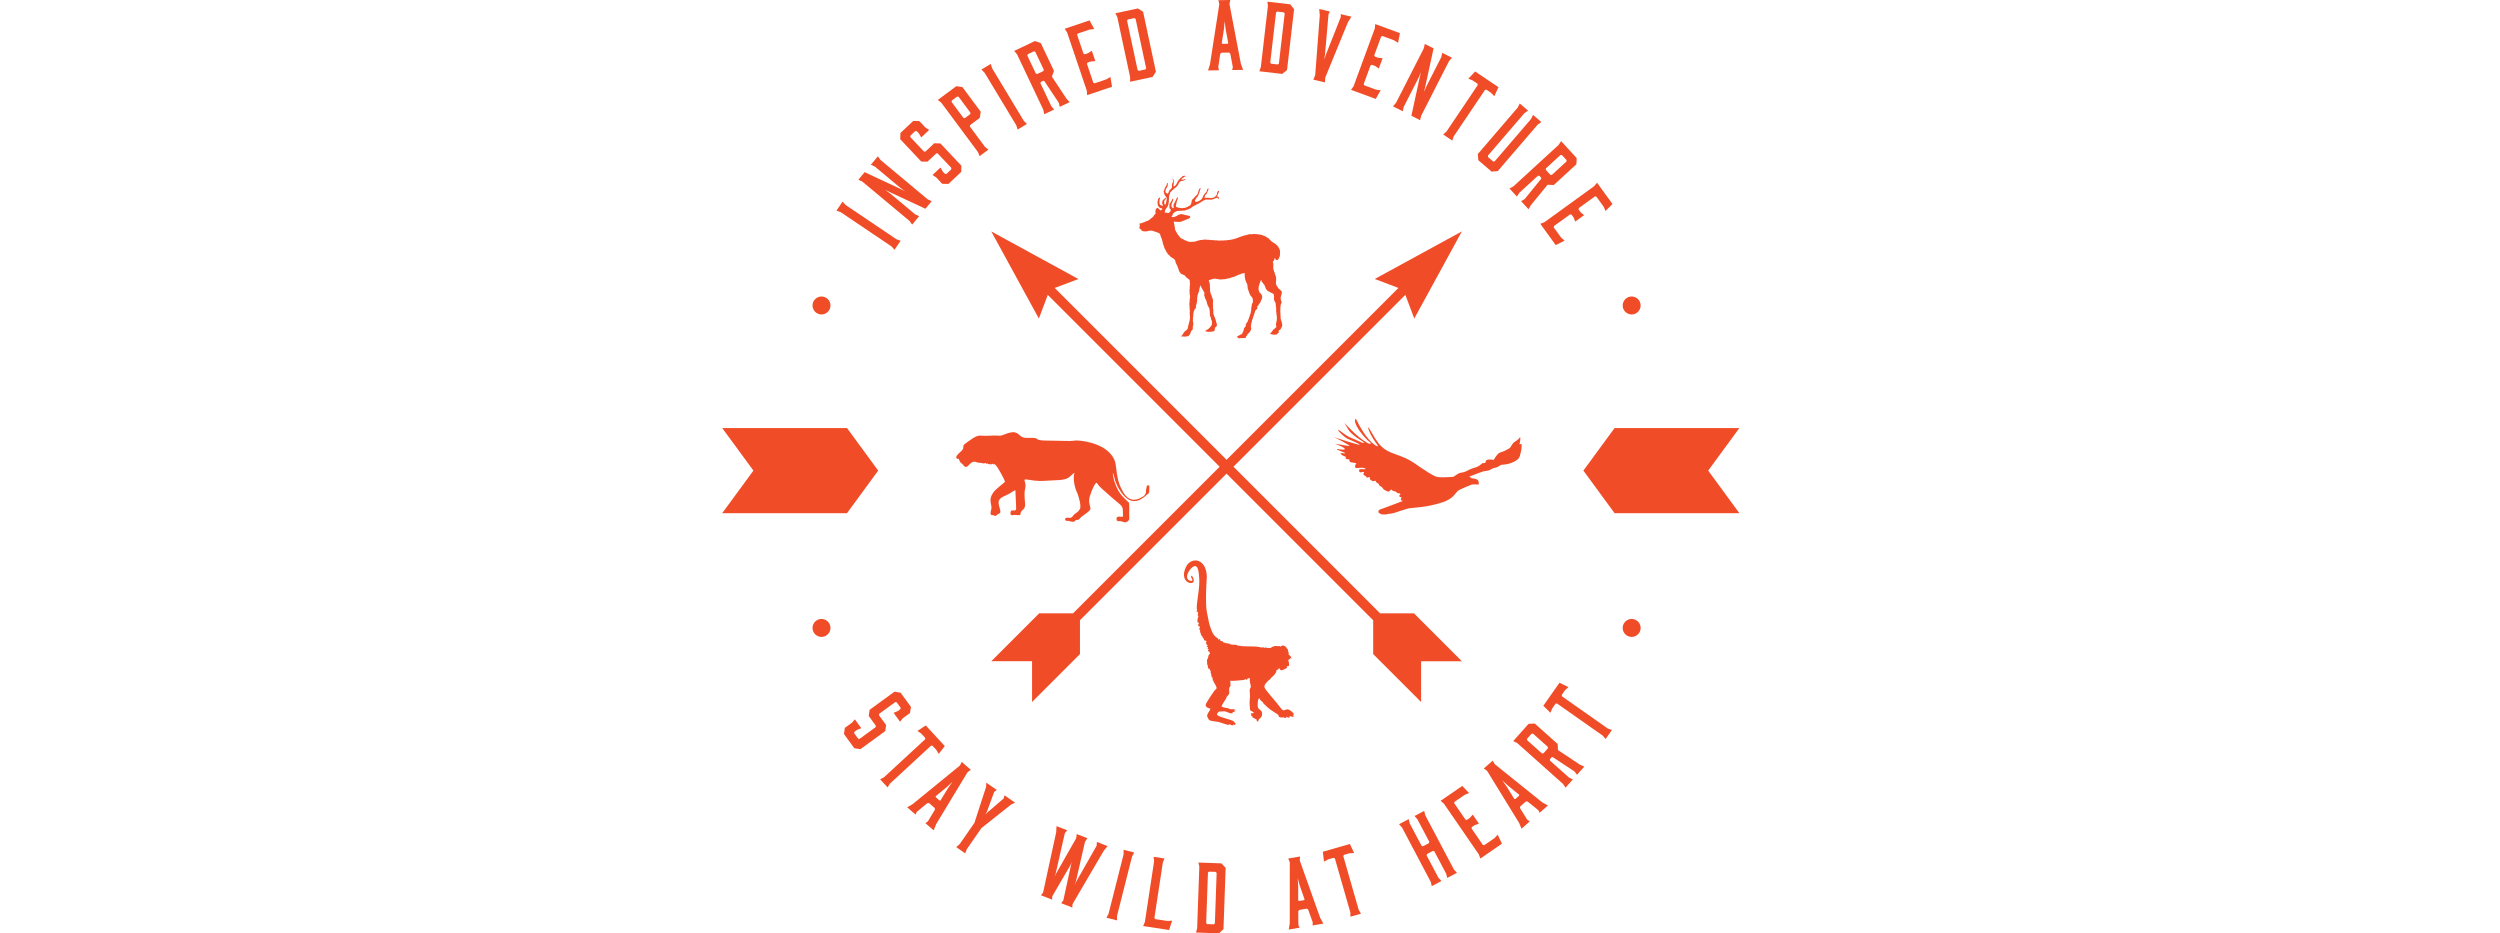 <?xml version="1.0" encoding="UTF-8"?>
<svg id="Layer_1" data-name="Layer 1" xmlns="http://www.w3.org/2000/svg" version="1.1" viewBox="0 0 150 56">
  <defs>
    <style>
      .cls-1 {
        fill: #f04c28;
        stroke-width: 0px;
      }
    </style>
  </defs>
  <g>
    <path class="cls-1" d="M53.789,14.357l.249.087-.367.544-.174-.198-3.055-2.06-.254-.091.367-.544.179.202,3.055,2.06Z"/>
    <path class="cls-1" d="M54.91,12.86l.239.112-.421.504-.153-.215-2.83-2.362-.244-.116.378-.453,2.074.971.343.168-.3-.219-1.499-1.251-.244-.116.421-.504.158.219,2.83,2.363.239.112-.378.453-2.074-.971-.344-.168.301.219,1.504,1.255Z"/>
    <path class="cls-1" d="M55.528,7.656l.224.14-.478.45-.131-.228-.142-.151-.086-.003-.292.275-.002.086.817.868.086.003.531-.5.37.011,1.259,1.337-.011.37-.766.721-.374-.007-.363-.385-.219-.144.478-.45.127.232.142.151.086.003.292-.275.003-.086-.817-.868-.086-.002-.526.496-.374-.007-1.264-1.342.016-.374.766-.721.37.011.367.39Z"/>
    <path class="cls-1" d="M59.098,8.813l.206.165-.527.392-.099-.245-2.198-2.96-.21-.17,1.109-.824.366.054,1.099,1.48-.054.366-.586.435-.012.085.907,1.221ZM57.806,7.075l.085.013.323-.24.012-.085-.711-.957-.085-.013-.322.239-.013.085.711.957Z"/>
    <path class="cls-1" d="M61.428,7.253l.189.184-.563.339-.074-.253-1.904-3.159-.192-.19.563-.339.078.259,1.904,3.159Z"/>
    <path class="cls-1" d="M63.246,6.572l-.594.282-.049-.26-1.579-3.332-.173-.208,1.248-.592.349.124.79,1.666-.124.348.876,1.322.192.205-.594.282-.063-.246-.863-1.295-.059-.026-.148.07-.029.081.651,1.375.17.202ZM62.23,4.441l.369-.175.029-.081-.511-1.078-.081-.029-.368.175-.029.081.511,1.078.081.029Z"/>
    <path class="cls-1" d="M66.721,5.204l-1.493.505-.02-.269-1.181-3.492-.145-.221,1.493-.505.279.522-.279.03-.709.24-.038.077.382,1.129.077.038.196-.066.226-.147.211.622-.269.021-.196.066-.038.077.382,1.129.077.038.709-.24.24-.145.097.59Z"/>
    <path class="cls-1" d="M67.039,1.032l-.113-.237,1.35-.289.31.201.769,3.599-.201.31-1.35.289.005-.269-.77-3.605ZM67.624,1.242l.633,2.962.072.047.393-.084.047-.072-.633-2.962-.072-.047-.393.084-.047.072Z"/>
    <path class="cls-1" d="M74.453,3.829l.134.363-.657.011.04-.177-.153-.801-.074-.072-.456.008-.072.068-.121.811.045.176-.657.011.116-.361.561-3.618-.059-.236.718-.012-.051.238.686,3.591ZM73.307,2.589l.055.042.28-.005.054-.031-.16-.861-.057-.468-.041.469-.132.854Z"/>
    <path class="cls-1" d="M76.075.362l-.031-.261,1.371.159.23.29-.424,3.655-.29.23-1.371-.159.09-.253.424-3.661ZM76.563.749l-.349,3.008.053.067.399.046.067-.054.349-3.008-.053-.067-.399-.046-.067.053Z"/>
    <path class="cls-1" d="M80.881,1.321l-1.366,3.334-.019.29-.698-.167.114-.267.275-3.589-.033-.383.639.153-.082.162-.207,2.385-.048.333.107-.319.882-2.224-0-.181.639.153-.201.321Z"/>
    <path class="cls-1" d="M82.544,5.936l-1.48-.544.153-.223,1.272-3.462.025-.263,1.48.544-.11.582-.236-.151-.702-.258-.078.036-.412,1.12.036.078.194.071.269.027-.227.617-.223-.153-.194-.071-.078.036-.411,1.12.036.078.703.258.278.037-.295.52Z"/>
    <path class="cls-1" d="M84.22,6.42l-.056.258-.585-.298.175-.197,1.675-3.284.059-.263.526.268-.486,2.238-.087.372.147-.342.887-1.74.059-.263.585.298-.179.203-1.674,3.284-.057.258-.526-.268.486-2.238.087-.372-.147.342-.89,1.745Z"/>
    <path class="cls-1" d="M89.907,5.23l-.249.544-.193-.204-.283-.19-.084.017-1.876,2.787-.087.25-.545-.367.198-.175,1.876-2.787-.016-.084-.288-.194-.261-.103.41-.435,1.398.942Z"/>
    <path class="cls-1" d="M92.483,7.322l-.221.155-2.398,2.791-.369.028-.798-.685-.028-.369,2.397-2.791.12-.242.498.428-.221.155-2.188,2.546.007.086.309.266.086-.006,2.187-2.546.12-.242.498.428Z"/>
    <path class="cls-1" d="M91.011,11.792l-.444-.484.234-.123,2.718-2.492.147-.226.934,1.018-.016.37-1.359,1.246-.37-.016-1.004,1.227-.14.244-.444-.484.217-.133.983-1.206.007-.064-.111-.121-.086-.004-1.121,1.028-.143.222ZM92.747,10.192l.276.3.086.004.879-.806.004-.086-.276-.3-.086-.004-.879.806-.004.086Z"/>
    <path class="cls-1" d="M93.343,14.705l-.925-1.276.251-.099,2.986-2.164.168-.204.925,1.276-.416.422-.112-.258-.439-.606-.085-.013-.966.7-.014.085.122.168.207.173-.532.386-.099-.251-.122-.168-.085-.014-.966.7-.014.085.439.606.21.186-.535.268Z"/>
  </g>
  <g>
    <path class="cls-1" d="M54.169,43.097l-.167.205-.387-.531.242-.101.167-.122.014-.085-.237-.325-.085-.013-.964.703-.014.085.43.59-.058.366-1.486,1.082-.366-.057-.62-.851.053-.371.428-.312.171-.2.387.531-.246.096-.167.122-.013.085.237.325.085.013.964-.703.013-.085-.426-.586.054-.371,1.491-1.086.369.062.62.851-.058.366-.433.316Z"/>
    <path class="cls-1" d="M56.688,44.764l-.367.472-.141-.242-.231-.25-.086-.003-2.467,2.278-.142.223-.446-.483.234-.124,2.467-2.278.003-.086-.235-.255-.231-.16.5-.329,1.143,1.238Z"/>
    <path class="cls-1" d="M56.163,49.461l-.143.359-.496-.431.148-.105.421-.698-.007-.103-.344-.3-.099.003-.632.523-.084.161-.496-.431.327-.191,2.836-2.316.114-.215.542.471-.197.143-1.89,3.129ZM56.14,47.772l.013.068.211.183.061.013.457-.748.271-.385-.344.321-.669.547Z"/>
    <path class="cls-1" d="M58.883,49.689l-.874,1.26-.095.253-.54-.375.204-.177.888-1.28.702-2.164.008-.246.63.437-.154.115-.44,1.199-.088.169.128-.141.969-.831.049-.188.635.441-.242.114-1.782,1.415Z"/>
    <path class="cls-1" d="M66.233,51.034l-1.879,3.209-.017.209-.668-.262.13-.165.463-2.131.066-.202-.089.194-1.098,1.882-.017.209-.668-.262.13-.165.787-3.624.017-.359.64.251-.142.179-.547,2.412-.066.203.089-.194,1.202-2.116.043-.258.634.249-.144.218-.545,2.373-.067.203.089-.194,1.221-2.148.018-.228.64.251-.222.266Z"/>
    <path class="cls-1" d="M67.02,54.96l.002.264-.637-.161.127-.231.904-3.574-0-.27.637.161-.129.237-.904,3.574Z"/>
    <path class="cls-1" d="M70.329,55.237l-.184.563-1.557-.237.104-.242.554-3.643-.026-.269.649.099-.1.25-.505,3.319.051.069.733.112.28-.019Z"/>
    <path class="cls-1" d="M71.96,52.01l-.052-.257,1.379.049.252.27-.13,3.677-.271.252-1.379-.049.07-.259.13-3.682ZM72.477,52.357l-.107,3.026.059.063.401.014.063-.059.106-3.026-.059-.063-.401-.014-.063.059Z"/>
    <path class="cls-1" d="M79.214,55.078l.188.338-.648.111.012-.181-.274-.768-.084-.06-.45.077-.061.078.005.821.072.167-.648.111.059-.374.002-3.662-.094-.225.708-.121-.014.243,1.227,3.445ZM77.892,54.026l.061.033.276-.047.049-.039-.29-.827-.127-.454.031.47v.864Z"/>
    <path class="cls-1" d="M80.991,50.64l.256.54-.28.017-.328.094-.042.075.926,3.228.135.227-.632.181-.006-.264-.926-3.228-.075-.042-.334.096-.246.134-.069-.594,1.62-.465Z"/>
    <path class="cls-1" d="M84.123,49.653l-.181-.2.58-.307.063.262.711,1.344.082.025.355-.188.025-.082-.711-1.344-.176-.203.581-.307.063.263,1.722,3.258.179.195-.581.307-.065-.254-.711-1.344-.082-.025-.355.188-.026.082.711,1.344.179.195-.581.307-.06-.257-1.722-3.258Z"/>
    <path class="cls-1" d="M90.118,50.62l-1.298.893-.093-.253-2.09-3.038-.2-.173,1.298-.893.411.426-.26.105-.616.424-.016.085.676.983.085.016.17-.117.178-.203.372.541-.254.093-.17.117-.016.085.676.983.085.016.616-.424.191-.205.255.542Z"/>
    <path class="cls-1" d="M92.536,48.141l.337.19-.494.434-.085-.161-.636-.511-.103-.007-.343.302-.011.099.434.696.149.104-.494.434-.146-.35-1.918-3.12-.198-.142.539-.474.116.214,2.851,2.291ZM90.859,47.939l.069-.004.21-.185.021-.059-.68-.552-.346-.32.273.384.453.736Z"/>
    <path class="cls-1" d="M94.37,46.769l-.437.491-.146-.22-2.752-2.454-.24-.124.919-1.031.369-.021,1.376,1.227.021.369,1.321.876.257.115-.437.49-.154-.202-1.299-.856-.064-.001-.109.123.005.086,1.136,1.012.235.12ZM92.604,45.202l.271-.304-.005-.086-.89-.794-.086.005-.271.304.005.086.89.794.086-.005Z"/>
    <path class="cls-1" d="M93.567,40.966l.539.26-.207.189-.196.279.015.085,2.748,1.932.247.092-.377.538-.171-.202-2.747-1.931-.085.015-.199.284-.108.259-.427-.419.969-1.379Z"/>
  </g>
  <g>
    <path class="cls-1" d="M49.29,18.868c-.298,0-.539-.242-.539-.539s.242-.539.539-.539c.297,0,.539.242.539.539s-.242.539-.539.539Z"/>
    <path class="cls-1" d="M97.9,18.868c-.297,0-.539-.242-.539-.539s.242-.539.539-.539c.297,0,.539.242.539.539s-.242.539-.539.539Z"/>
    <path class="cls-1" d="M49.29,38.215c-.298,0-.539-.242-.539-.539s.242-.539.539-.539c.297,0,.539.242.539.539s-.242.539-.539.539Z"/>
    <path class="cls-1" d="M97.9,38.215c-.297,0-.539-.242-.539-.539s.242-.539.539-.539c.297,0,.539.242.539.539s-.242.539-.539.539Z"/>
  </g>
  <g>
    <path class="cls-1" d="M43.333,25.682l1.872,2.554-1.872,2.554h7.487l1.872-2.554-1.872-2.554h-7.487Z"/>
    <path class="cls-1" d="M104.363,25.682h-7.488l-1.872,2.554,1.872,2.554h7.488l-1.872-2.554,1.872-2.554Z"/>
  </g>
  <g>
    <path class="cls-1" d="M62.352,36.799l-2.874,2.874h2.446v2.446l2.874-2.874v-2.031l19.523-19.523.536,1.421,2.855-5.227-5.227,2.855,1.421.536-19.523,19.523-2.031 0ZM84.207,17.391l.002.005-.004-.002-.002-.004.005.002Z"/>
    <path class="cls-1" d="M82.391,39.246l2.874,2.874v-2.446h2.446l-2.874-2.874-2.031-0-19.523-19.523,1.421-.536-5.227-2.855,2.855,5.227.536-1.421,19.523,19.523v2.031ZM62.983,17.391l.005-.002-.002.004-.004.002.002-.005Z"/>
  </g>
  <path class="cls-1" d="M68.381,13.596c.005-.006.011-.029.007-.059-.002-.02-.009-.042-.01-.062-.002-.028-.004-.056.005-.065.012-.012.035-.01.054-.011.022-.001.042-.003.052-.008.01-.006.034-.011.058-.02.021-.007.04-.022.055-.028.009-.003.033.001.058-.01.016-.007.032-.02.051-.028.018-.007.033-.022.051-.03.019-.007.042-.004.058-.01.022-.008.041-.014.055-.017.017-.004.029-.024.047-.038.015-.012.039-.015.054-.029.015-.014.029-.029.043-.042.017-.015.031-.028.046-.036.016-.008.031-.024.048-.035.017-.011.03-.027.044-.038.02-.016.038-.028.042-.039.003-.008.013-.026.028-.046.01-.013.018-.03.03-.045.012-.014.024-.028.035-.041.016-.017.031-.032.039-.038.017-.012.014-.016.006-.031-.006-.012-.006-.028-.008-.045-.002-.011-.008-.032-.005-.057.002-.018.002-.038.006-.058.004-.019.015-.038.02-.055.007-.023.016-.041.024-.052.009-.013.022-.025.036-.034.015-.01.029-.013.045-.013.015 0.0.032 0.0.044.017.014.018.02.036.029.048.017.021.033.026.046.029.012.003.034.036.048.066.01-.008.021-.017.031-.024.036-.023.044-.015.065-.036.021-.021.015-.061.012-.065-.003-.004-.029-.017-.069-.017-.023,0-.038-.002-.056-.017-.013-.011-.029-.022-.049-.038-.015-.012-.023-.03-.034-.045-.011-.015-.024-.029-.032-.046-.008-.016-.019-.032-.025-.051-.005-.015,0-.035-.003-.054-.002-.017-.003-.034-.004-.052-0-.017-.008-.035-.007-.053.001-.018.001-.036.003-.053.002-.021.014-.038.018-.054.005-.019.002-.04.009-.057.007-.018.015-.034.021-.052.007-.021.022-.03.031-.038.012-.011.022-.023.041-.028.032-.007.034.006.03.024-.003.012-0.0.026-.008.054-.004.014-.015.029-.021.051-.005.021-.004.041-.006.062-.002.019-.003.039-.003.062 0.0.019 0.0.039.002.062.002.019.008.039.011.062.003.024.014.038.027.053.015.015.03.025.051.032.021.007.042.009.061.01.036.002.047.032.062.004.015-.028-.008-.027-.021-.06-.008-.019-.019-.039-.027-.058-.007-.017-.008-.033-.007-.049.001-.017.009-.032.013-.048.004-.016.004-.034.006-.051.002-.018.011-.032.022-.047.01-.013.024-.024.039-.036.013-.011.023-.028.038-.039.021-.015.034-.032.049-.045.021-.018.04-.033.056-.039.028-.009.027.012.024.031-.003.019-.009.026-.035.047-.01.008-.016.026-.027.043-.009.014-.021.026-.029.043-.007.016-.022.029-.027.046-.007.025.003.05.002.072-0.0.026.003.05.005.07.005.037.009.055.048.062.031.006.017-.01.043-.055.007-.011-.001-.036.005-.059.005-.017.022-.032.026-.052.004-.018 0-.038.004-.057.003-.019.002-.039.005-.056.003-.021.019-.039.021-.054.002-.017-.01-.035-.014-.052-.004-.017-.005-.036-.013-.051-.008-.016-.027-.026-.036-.039-.013-.017-.018-.037-.028-.045-.012-.01-.024-.022-.034-.043-.007-.014-.014-.031-.021-.051-.005-.016-.01-.034-.015-.053-.005-.016-.01-.034-.015-.053-.008-.028-.019-.049-.02-.066-.001-.029.019-.044.027-.063.008-.017.016-.037.023-.065.005-.018.006-.042.017-.064.009-.019.024-.037.035-.056.012-.02.017-.043.028-.06.016-.024.03-.043.037-.054.011-.018.018-.034.023-.054.005-.019.011-.037.009-.058-.003-.042.009-.041.038-.037.018.003.017.03.013.063-.002.02.003.044.001.068-.002.025-.005.041-.008.056-.004.015-.023.024-.035.046-.007.013-.005.035-.017.055-.014.024-.031.039-.04.055-.013.023-.016.043-.023.064-.006.018-.008.038-.013.066-.004.022-.014.042-.009.06.006.021.023.036.034.05.016.02.035.032.046.037.025.012.074.023.078.012.003-.007.017-.03.032-.064.009-.019.015-.043.027-.067.01-.021.016-.039.025-.052.011-.016.021-.032.035-.047.011-.012.031-.018.048-.033.013-.013.018-.031.029-.043.013-.014.024-.026.031-.039.012-.019.02-.032.019-.044-.002-.026-.015-.04-.014-.081.001-.021.003-.036.006-.053.003-.016.002-.032.007-.054.005-.025.017-.037.026-.056.007-.014.015-.032.025-.057.01-.026.011-.047.011-.064-0-.02-.01-.038-.014-.063-.007-.046-.037-.047-.027-.062.01-.015.045.016.053.038.004.01.021.024.028.047.005.015-.001.035.001.054.001.017.003.033-.001.052-.004.019-.002.038-.003.054-.002.019.003.037.002.053-.001.018-.005.035-.009.053-.012.049-.031.051-.006.079.017.019.036.022.054.014.011-.005.026-.022.046-.043.012-.013.029-.024.047-.039.014-.012.015-.034.025-.049.009-.014.019-.028.027-.046.007-.015.016-.03.025-.047.007-.015.014-.031.024-.048.013-.023.027-.036.034-.049.012-.022.011-.037.024-.054.009-.011.027-.018.046-.038.015-.016.021-.04.035-.053.016-.015.034-.025.05-.039.015-.013.031-.027.047-.041.015-.013.027-.03.043-.046.018-.018.044-.017.061-.023.022-.009.04-.021.06-.02.022.001.043.017.063.017.055.001.056.011.025.01-.018-.001-.036.006-.054.018-.012.008-.025.022-.042.037-.014.012-.031.023-.049.034-.017.01-.035.019-.052.029-.018.011-.031.027-.045.039-.04.036-.026.054-.02.056.003.001.025-.001.056-.003.018-.001.039.001.058-.003.022-.004.045-.004.057-.012.039-.027.06-.03.074-.022.009.006-.003.025-.034.048-.015.012-.036.021-.059.032-.024.011-.042.025-.063.029-.022.003-.045-.004-.069.001-.019.004-.042.008-.066.02-.019.009-.036.022-.05.036-.014.014-.027.03-.039.048-.011.016-.019.035-.029.054-.01.017-.013.039-.023.057-.009.018-.027.031-.038.049-.01.016-.013.037-.025.052-.012.015-.032.022-.046.036-.013.013-.028.026-.042.038-.014.013-.025.03-.04.042-.015.012-.036.016-.051.028-.015.012-.025.031-.039.043-.017.014-.037.026-.052.04-.017.015-.032.031-.047.046-.017.016-.033.031-.046.046-.017.018-.037.031-.048.046-.01.013-.015.033-.023.052-.007.016-.004.037-.01.056-.005.018-.02.033-.025.051-.005.019-.01.037-.014.054-.004.013-.005.034-.007.058-.001.017-.005.037-.006.058-.001.018.002.038.001.058-.001.019-.004.038-.005.058-.001.019-.003.038-.004.058-.001.019.005.039.004.058-.002.019-.013.038-.016.056-.002.02-0.0.039-.003.058-.004.02-.004.042-.01.061-.006.02-.016.039-.024.058-.008.019-.013.04-.023.058-.01.019-.026.034-.036.051-.011.018-.027.033-.038.049-.012.019-.02.038-.031.054-.013.02-.031.035-.038.05-.008.016-.01.038-.015.057-.005.019-.003.039-.006.058-.003.022-.015.043-.016.059.007.001.019-.003.023-.003.012.001.031-.003.052-.002.016.001.033.014.051.016.018.001.036.001.052.003.021.002.04.004.053.007.013-.009.035-.021.054-.036.016-.013.027-.035.04-.049.018-.018.032-.035.033-.05.003-.025.013-.042.011-.056-.003-.016-.014-.032-.032-.049-.012-.01-.032-.021-.04-.044-.006-.017-.01-.037-.013-.059-.003-.018.001-.039-0-.06-.001-.019.002-.039.003-.059.001-.02-.009-.041-.003-.059.006-.019.023-.033.032-.05.009-.017.023-.031.033-.047.011-.017.013-.039.023-.054.012-.017.029-.03.037-.046.012-.024.013-.048.022-.064.016-.03.033-.047.032-.06-.002-.02.023-.012.038-.003.009.006.02.028.015.057-.003.019-.019.037-.028.057-.005.013-.003.036-.012.059-.006.017-.023.032-.03.052-.006.018-.012.038-.017.056-.006.02-.014.038-.018.056-.005.022-0.0.043-.001.06-0.0.019-.006.039-.001.054.006.018.023.031.032.044.016.022.031.037.033.041.003.009.04.027.072.012.029-.013-.01-.031-.014-.069-.002-.019-.001-.04.001-.064.001-.02-.005-.043 0-.065.004-.018.009-.037.016-.055.007-.018.028-.029.036-.045.008-.017.015-.034.024-.05.01-.017.013-.037.023-.052.011-.017.02-.034.029-.048.011-.017.017-.035.024-.052.008-.019.02-.035.025-.052.006-.021.006-.042.013-.057.008-.018.024-.024.036-.026.014-.004.03-.001.041.011.009.009-.002.027-.01.05-.006.015-.002.037-.009.053-.007.017-.027.031-.031.046-.003.01-.004.03-.011.054-.004.016-.012.033-.017.053-.005.017-.004.037-.009.055-.005.018-.01.036-.014.054-.005.019-.01.036-.014.054-.004.02-.005.039-.008.055-.005.026-.006.045-.003.054.004.017.016.027.043.038.015.006.034.009.06.015.017.004.035.021.058.026.018.003.041-.004.063-0.0.019.003.038.017.06.02.02.003.041-.005.06-.004.02.001.04.01.06.009.02-.001.038-.016.058-.019.02-.003.042.008.061.004.02-.005.038-.013.057-.019.02-.006.038-.015.055-.022.02-.007.039-.012.057-.019.02-.009.034-.026.05-.034.022-.011.041-.018.053-.026.017-.01.038-.018.053-.034.014-.014.029-.03.04-.049.01-.017.019-.036.027-.057.007-.018.014-.038.019-.06.004-.019.006-.04.008-.062.002-.02.007-.038.013-.055.007-.019.005-.041.015-.057.011-.016.034-.022.047-.036.013-.014.027-.027.041-.04.015-.013.022-.034.036-.046.015-.013.03-.025.042-.039.012-.014.018-.033.031-.047.012-.014.033-.02.045-.033.013-.014.028-.025.04-.038.013-.014.026-.028.036-.042.012-.016.018-.035.025-.05.008-.016.006-.036.011-.053.005-.017.022-.032.026-.049.004-.018-0-.038.004-.055.005-.018.017-.033.023-.049.011-.026.013-.053.026-.068.017-.02.04-.036.063-.041.025-.005.029.02.021.043-.005.015-.022.029-.031.044-.006.011-.009.032-.017.053-.006.016-.005.036-.011.053-.006.017-.015.034-.02.05-.005.019-.011.037-.014.052-.003.017-.01.038-.02.061-.008.019-.015.04-.026.06-.01.02-.017.041-.028.059-.013.022-.03.038-.04.051-.01.014-.027.03-.042.049-.012.016-.021.037-.033.055-.012.018-.022.037-.032.055-.011.021-.025.038-.03.057-.006.027.006.04.022.052.015.011.032.028.057.027.02-0.0.042-.007.064-.013.016-.004.032-.018.052-.027.017-.008.035-.014.053-.024.017-.01.036-.016.052-.026.018-.011.032-.025.047-.035.023-.016.037-.033.044-.038.009-.007.027-.019.04-.044.008-.016.014-.037.023-.056.008-.018.02-.035.028-.054.009-.019.012-.041.02-.057.008-.018.023-.033.034-.051.011-.017.023-.034.036-.05.013-.017.02-.039.033-.053.017-.019.04-.026.051-.036.017-.015.03-.035.041-.055.01-.019.01-.044.018-.066.008-.022.013-.046.021-.067.008-.023.028-.037.048-.051.02-.014.028-.009.034.006.005.014-0.0.029-.006.043-.005.012-.012.035-.023.06-.009.019-.016.04-.025.06-.01.023-.021.044-.026.059-.006.017-.014.035-.025.053-.01.016-.014.038-.028.053-.013.014-.033.022-.05.034-.016.011-.024.034-.032.055-.007.02-.011.042-.013.062-.004.035-.028.042-.009.066.017.022.025-.007.06-.007.016-0.0.035.01.056.01.017 0.0.036-.003.056-.003.018.001.036.005.055.006.018.001.037-.001.056.001.019.002.037.004.055.007.02.003.038.008.055.009.02.001.038-.012.055-.014.02-.002.037-.003.054-.009.018-.006.037-.008.053-.017.016-.009.03-.021.046-.032.015-.011.033-.017.048-.029.014-.011.022-.028.033-.042.011-.014.025-.026.032-.042.008-.016.018-.032.023-.048.006-.018.004-.037.008-.053.005-.02.003-.039.008-.053.008-.023.017-.047.03-.063.017-.021.043-.03.06-.033.031-.006.039.016.016.055-.005.009-.015.029-.025.056-.006.017-.013.038-.02.058-.007.019-.024.036-.03.055-.007.021-.006.044-.012.061-.011.034-.013.028-.026.055-.007.015,0,.012.037.015.017.001.037.001.049.014.013.015.016.039.027.046.022.012 0.0.088-.011.063-.004-.009-.022-.024-.043-.036-.016-.009-.036-.011-.054-.017-.022-.007-.04-.015-.053-.01-.009.004-.027.014-.051.027-.015.008-.032.017-.051.026-.016.008-.035.013-.054.02-.017.007-.036.009-.055.015-.018.005-.034.023-.053.026-.018.003-.039-.003-.058-.002-.019.001-.038-.002-.057-.004s-.039.002-.057.001c-.02-.001-.039.002-.056.002-.02-.001-.038-.006-.056-.006-.02 0-.038.003-.056.005-.02.002-.04-.005-.057-.001-.019.004-.032.024-.049.031-.017.007-.036.01-.051.021-.015.01-.031.019-.046.029-.015.01-.031.018-.047.028-.015.009-.033.015-.049.025-.015.009-.024.029-.041.039-.015.009-.036.009-.053.019-.015.009-.027.025-.044.034-.015.009-.031.018-.048.027-.018.01-.04.009-.057.017-.018.009-.032.024-.049.032-.018.009-.032.024-.049.032-.018.009-.036.014-.053.023-.017.009-.034.018-.051.028-.017.01-.038.013-.054.024-.015.011-.029.025-.044.038-.013.011-.031.019-.051.031-.016.01-.027.03-.046.04-.017.009-.036.017-.054.026-.018.008-.036.017-.055.025-.019.008-.04.01-.058.018-.019.008-.037.019-.054.025-.021.008-.043.007-.059.013-.034.012-.026.014-.055.022-.015.003-.033.013-.054.015-.017.002-.036-.005-.056-.003-.018.001-.036-.001-.056-0-.018.001-.036.01-.055.011-.018.001-.037.001-.055.001-.019.001-.037-.006-.056-.005-.019.001-.037.016-.055.017-.019.001-.038-.008-.056-.007-.019.001-.036.015-.055.021-.019.006-.037.01-.055.02-.018.009-.034.021-.05.032-.017.012-.037.018-.051.031-.017.014-.027.033-.039.045-.025.025-.035.012-.041.042-.008.041-.002.077-.01.085-.004.004-.043.019-.073.035.017.022.036.039.039.045.005.008.028.018.06.016.019-.001.042-.004.065-.008.021-.003.042-.015.061-.021.024-.007.044-.014.059-.023.013-.008.036-.012.057-.026.016-.01.03-.027.049-.037.017-.009.034-.023.054-.031.018-.007.041-.005.062-.01.019-.005.037-.022.059-.025.02-.002.041.007.063.008.02.001.039.006.061.01.019.003.04.005.061.011.019.005.035.014.051.019.019.005.036.009.052.013.019.005.039 0.0.055.004.02.005.035.017.05.021.022.005.04.009.053.011.026.005.039.007.054.007.012 0.0.033.003.048.018.012.012.014.032.018.049.004.016.002.027-.011.043-.009.011-.018.023-.038.032-.017.008-.029.025-.047.033-.017.007-.04.002-.057.009-.017.007-.03.024-.048.031-.017.007-.035.013-.052.02-.018.007-.038.006-.055.013-.018.007-.03.026-.047.033-.018.008-.038.009-.054.016-.017.008-.031.02-.048.027-.017.007-.036.008-.054.014-.017.005-.034.015-.052.019-.017.004-.036.007-.055.009-.018.002-.036-.005-.056-.005-.018 0-.036.007-.055.006-.018-.001-.036-.002-.055-.004-.025-.003-.047-.004-.067-.005-.028-.002-.05-.008-.067-.008-.054.002-.049-.014-.059.018-.009.028-.007.021-.001.056.003.016.013.034.018.055.004.017.001.039.008.058.006.018.01.036.013.058.003.019.012.038.014.059.002.02-.003.04-.001.061.002.02.013.039.016.059.003.02-.004.043.002.062.006.02.023.035.032.053.007.014.013.033.024.052.009.015.025.028.036.045.01.015.009.039.019.056.01.016.022.031.033.047.011.016.024.03.035.046.011.016.023.031.035.046.012.016.021.033.032.048.012.016.029.027.041.041.013.016.022.034.034.047.015.016.034.025.047.034.014.011.033.017.049.026.016.009.033.016.05.024.017.008.034.013.052.021.017.007.029.027.046.034.018.007.036.013.052.02.018.008.04.005.056.013.018.009.033.023.046.034.012.01.03.016.055.022.018.004.038.006.06.009.019.002.039.018.06.019.02.001.041-.011.062-.012.02-0.0.041-.002.061-.004.021-.001.042.008.062.006.021-.002.041-.011.06-.013.021-.003.042-.003.061-.007.022-.004.042-.01.06-.015.018-.005.035-.013.054-.019.017-.006.034-.016.054-.022.017-.005.037-.005.057-.011.018-.004.037-.006.057-.011.018-.004.036-.01.056-.013.018-.003.038.001.058-.002.018-.002.037-.002.057-.003.018-.002.037-.018.057-.019.018-.001.038.001.058 0.0.019-0.0.038.002.058.002.019 0.0.038-.002.058-.001.019.001.038.009.057.01.019.001.038.001.058.002.019.001.038-.002.058-0.0.019.002.037.011.057.013.019.002.038-.001.058.001.019.002.039-.004.058-.002.019.002.038.004.057.005.019.002.038.007.057.008.019.001.038.007.057.008.019.001.039-.006.058-.005.019.001.038.003.058.004.019.001.038.013.057.014.019 0.0.039-.004.058-.004.019 0.0.039.006.058.006.019-0.0.039-.009.058-.009.019-0.0.039.004.058.003.019-.001.039-.001.058-.002.019-.001.039.001.058-0.0.019-.001.038-.012.057-.013.019-.001.039.009.058.007.02-.001.039-.005.057-.007.02-.002.038-.009.057-.011.02-.002.039-.002.058-.004.02-.002.038-.01.056-.013.02-.003.041.008.059.005.02-.003.037-.016.056-.019.02-.003.038-.01.056-.013.02-.004.042.003.059-.001.017-.004.032-.022.052-.028.017-.005.037-.006.056-.012.018-.006.038-.004.057-.01.018-.006.033-.02.051-.027.018-.006.037-.008.055-.015.018-.006.033-.019.051-.026.018-.006.036-.013.054-.019.018-.006.036-.011.054-.018.018-.006.037-.011.055-.017s.036-.012.054-.018c.018-.006.036-.013.054-.019.018-.006.035-.015.053-.021.018-.006.04.001.058-.005.019-.006.037-.012.055-.017.019-.005.036-.015.054-.019.019-.005.039-.004.057-.008.02-.004.036-.02.054-.022.018-.002.038-.004.058-.007.019-.002.039.001.059-.001.019-.002.038-0.0.058-.001.019-.001.039.004.058.003.019-.001.038-.013.058-.014.019-0.0.039.002.058.002.019 0.0.039.004.058.004.019.001.038.003.058.004.019.001.039-.004.059-.002.019.002.037.015.057.018.019.003.04-.005.059-.002.019.003.038.009.057.013.019.004.037.012.056.016.019.005.039.006.058.011.018.006.034.019.053.026.018.006.036.015.054.022.018.007.038.008.056.016.018.008.035.016.053.025.017.009.03.025.047.035.017.009.034.018.051.029.018.011.038.018.053.029.017.013.029.029.043.042.015.015.027.03.04.044.014.015.029.028.042.043.013.015.029.026.044.041.013.013.027.026.044.039.015.011.029.024.048.035.017.01.035.021.053.032.017.01.033.024.051.035.017.011.038.017.055.029.016.012.033.025.049.038.015.013.023.035.038.049.014.014.036.022.049.038.013.015.027.031.039.048.012.016.016.038.027.056.01.017.024.034.032.053.008.018.02.036.027.056.006.019.012.039.016.058.005.02.005.04.008.06.003.02-0.0.04.001.06.001.02-.001.04-.001.06-0.0.02-.002.04-.004.059-.002.02-0.0.041-.004.06-.004.02-.003.041-.008.06-.005.02-.02.036-.027.054-.008.019-.015.038-.024.054-.01.019-.012.042-.024.056-.013.017-.03.031-.045.042-.02.016-.042.012-.059.013-.022.001-.041-0-.056-.014-.015-.013-.025-.033-.034-.05-.016-.029.005-.052-.025-.057-.03-.006-.005.027-.017.061-.006.017-.014.036-.025.056-.009.017-.015.038-.028.055-.012.016-.03.028-.046.042-.01.028-0.0.023.004.059.002.017.015.035.017.057.002.018-.004.039-.002.059.001.019.01.038.011.059.001.019-.011.039-.01.059 0.0.02-.002.039-.002.059-0.0.02.006.04.004.059-.001.011-.001.031.005.056.004.016.02.031.026.051.005.017.002.038.008.057.006.017.013.035.019.053.006.018.021.032.027.05.006.018.005.038.011.056.006.018.01.037.016.054.007.019.018.035.023.052.007.021.011.04.015.054.005.017.018.034.021.054.002.018-.009.038-.008.057.001.018.009.037.009.056-0.0.019-0.0.038-.001.056-.001.019-.002.038-.003.056-.001.019-.009.037-.01.056-.002.019.004.038.002.057-.001.019-.005.038-.001.057.004.019.013.036.02.054.007.018.017.034.027.051.01.017.019.033.03.049.011.016.023.032.034.047.013.016.016.039.028.053.014.016.028.031.04.043.014.015.037.021.052.035.016.014.03.029.045.043.015.015.032.028.044.044.013.017.026.035.032.054.006.019.009.041.007.064-.003.025-.017.044-.022.063-.005.023-.002.046-.009.066-.006.02-.022.038-.028.06-.005.019-.007.041-.011.065-.003.019-.004.04-.004.059-0.0.02-.001.041 0.0.059.002.022.011.041.014.058.005.031.013.048.017.052.005.005.018.028.023.057.003.016.003.038-.001.059-.003.017-.018.033-.028.051-.008.014-.014.034-.02.056-.004.017-.011.037-.014.058-.003.019-0.0.039-.002.06-.002.019-.008.039-.009.059-.001.02.003.04.002.059-.001.02-.006.04-.006.059-0.0.02.006.04.006.059 0.0.021-.009.041-.008.06.001.018.005.038.005.058 0.0.019.007.038.007.058,0,.019-.003.038-.002.058 0.0.019.005.038.005.058.001.019.003.038.004.058.001.019 0.0.039.002.058.002.019-.007.04-.004.059.003.019.015.037.019.056.004.019.004.039.01.058.005.019.015.036.022.054.007.019.014.037.019.054.006.019.003.039.007.057.004.02.015.037.017.055.003.02.008.039.009.057.001.021-.006.04-.008.058-.002.022-.005.041-.009.057-.008.027-.019.041-.03.045-.021.007-.023.033-.03.06-.005.021-.016.041-.033.059-.015.016-.03.025-.045.031-.024.009-.043.014-.047.027-.004.009-.014.032-.016.056-.002.029.026.037.011.061-.015.026-.021.023-.042.045-.021.021-.028.014-.049.036-.021.021-.015.028-.038.048-.021.018-.022-.001-.059.004-.015.002-.033.005-.055.005-.017-0-.035.001-.056-.001-.017-.002-.036-.002-.056-.006-.017-.003-.036-.005-.056-.009-.017-.004-.034-.012-.053-.018-.017-.005-.036-.011-.054-.017-.006-.028.01-.022.03-.05.01-.014.031-.023.043-.039.011-.015.018-.034.03-.049.012-.015.027-.028.038-.043.013-.016.021-.034.032-.048.015-.017.025-.035.036-.045.013-.012.035-.015.049-.027.014-.012.025-.027.039-.038.015-.012.025-.03.037-.04.02-.018.04-.026.041-.036.001-.008-.007-.027-.013-.051-.004-.015-.005-.033-.009-.051-.004-.017-.009-.034-.009-.051-.001-.018.005-.034.011-.049.005-.013 0-.036.006-.06.004-.017.013-.036.017-.057.004-.019.011-.038.014-.058.003-.019.005-.039.008-.059.003-.02-.001-.04.001-.059.002-.021-0-.041 0-.059 0-.023.003-.043-0-.059-.003-.014-.007-.034-.011-.058-.002-.017-.004-.037-.007-.058-.002-.018-.01-.037-.012-.058-.002-.019.007-.039.005-.059-.002-.019-.012-.038-.014-.058-.002-.019-.006-.039-.007-.058-.002-.02.01-.04.008-.06-.001-.02-.006-.039-.007-.058-.001-.02.004-.04.003-.059-.001-.02-.009-.039-.01-.058-.001-.021-.011-.04-.011-.058-0-.019.006-.038.004-.056-.002-.019-.012-.036-.015-.054-.004-.019.006-.041.001-.058-.006-.019-.019-.034-.025-.051-.007-.019-.021-.033-.028-.048-.009-.019-.014-.037-.022-.051-.01-.02-.02-.037-.023-.052-.003-.013 0-.035-.001-.06-.001-.018-.009-.038-.009-.059-0-.019.014-.04.014-.059-.001-.02-.004-.04-.005-.059-.001-.021-.009-.041-.012-.058-.004-.025-.008-.045-.016-.056-.007-.01-.024-.02-.047-.033-.015-.008-.035-.011-.054-.02-.016-.008-.033-.018-.051-.027-.017-.008-.034-.018-.052-.026-.017-.008-.032-.023-.049-.031-.018-.009-.038-.012-.054-.021-.018-.01-.033-.023-.048-.033-.019-.013-.033-.026-.043-.037-.013-.015-.024-.032-.035-.051-.01-.018-.028-.033-.036-.052-.009-.019-.008-.043-.016-.062-.008-.02-.022-.037-.03-.055-.009-.022-.009-.045-.017-.061-.007-.014-.016-.033-.029-.05-.011-.014-.027-.026-.039-.042-.012-.015-.024-.03-.035-.044-.013-.016-.02-.034-.03-.048-.014-.019-.038-.028-.042-.042-.007-.019-.013-.037-.02-.053-.013-.03.011-.051-.017-.054-.028-.004-.014.017-.027.049-.006.015-.013.033-.021.052-.007.016-.014.033-.021.051-.007.017-.011.035-.018.053-.007.017-.01.036-.017.053-.006.018-.011.036-.016.053-.006.018-.015.035-.02.052-.005.019-.007.038-.01.055-.004.021-.001.039-.001.055-0.0.021-.012.042-.01.063.002.021.01.041.014.061.004.021.005.042.012.062.007.02.018.038.027.057.01.018.016.039.029.056.012.016.035.024.05.04.013.013.027.027.038.041.011.015.016.035.024.051.009.016.009.036.014.053.006.018.012.034.014.052.002.018.003.035 0.0.054-.002.018-.009.034-.015.052-.006.017-.008.035-.017.052-.012.021-.024.038-.031.053-.012.026-.021.044-.024.057-.006.027.003.036-.013.057-.011.014-.019.03-.032.045-.011.013-.023.027-.034.043-.01.014-.025.026-.035.043-.01.017-.01.037-.019.048-.012.014-.022.028-.033.04-.011.012-.034.015-.043.032-.013.024-.004.047.003.066.007.017.015.032.004.058-.009.022-.022.037-.041.051-.016.012-.034.025-.051.044-.013.015-.028.032-.038.056-.004.011-.007.032-.016.057-.006.016-.009.036-.016.057-.006.017-.012.036-.019.056-.006.018-.017.035-.023.055-.006.018-.01.038-.016.057-.006.018-.012.037-.018.056-.006.019-.02.035-.026.054-.006.019-0.0.041-.006.06-.006.019-.02.035-.026.054-.006.019-.016.037-.022.056-.006.019-.003.041-.008.059-.006.02-.011.039-.016.057-.005.02-.013.039-.017.057-.005.02-.007.04-.011.058-.005.022-.004.042-.006.059-.004.026-.015.045-.014.058.002.024.006.044.009.063.003.024.009.044.011.063.002.022-.005.042-.009.063-.003.019-.001.04-.012.062-.01.02-.025.037-.036.054-.012.018-.019.04-.033.057-.014.017-.029.032-.043.048-.014.016-.036.025-.051.041-.02.023-.034.04-.043.055-.017.028-.016.046-.025.064-.014.028-.03.014-.043.033-.006.009-.013.024-.015.042-.002.02-.002.045-.011.05-.017.009-.032.008-.063.016-.028.007-.023-.003-.058-.001-.017.001-.036.012-.057.013-.018.001-.038-.004-.058-.003-.019.001-.039-.002-.058-.002-.02 0-.039.011-.058.011-.021-0-.041.003-.059.002-.026-.002-.043-.018-.053-.024-.02-.011-.031-.022-.037-.038-.012-.028-.027-.03-.011-.054.016-.024.018-.014.049-.029.015-.007.034-.012.053-.022.016-.008.033-.018.05-.028.017-.009.033-.02.049-.029.018-.01.039-.013.054-.023.019-.013.035-.028.044-.039.01-.013.008-.037.018-.057.008-.017.019-.033.027-.052.007-.018.021-.035.027-.053.006-.02.007-.041.012-.058.006-.025.017-.045.018-.057.001-.017.002-.041.017-.062.013-.017.029-.034.043-.051.017-.021.042-.036.046-.05.005-.016.003-.036.003-.057 0-.016-.002-.034.003-.054.004-.015.015-.029.026-.047.014-.022.025-.039.035-.054.013-.019.026-.034.038-.053.01-.016.015-.037.025-.061.005-.011.011-.029.02-.053.006-.016.014-.033.021-.053.006-.017.013-.034.02-.053.006-.017.015-.034.021-.053.006-.017.012-.035.019-.053.006-.018.007-.038.013-.056.006-.018.011-.037.016-.054.006-.019.021-.034.026-.051.006-.019.01-.038.015-.055.006-.02.002-.041.006-.057.006-.025.017-.043.017-.055 0-.016-.003-.038-.001-.063.002-.019.003-.04.005-.062.002-.02.009-.041.012-.062.003-.021-.002-.043.002-.063.003-.022.01-.042.013-.061.004-.023.007-.045.012-.062.006-.021.01-.041.017-.06.007-.02.027-.035.033-.054.007-.02.004-.042.008-.062.004-.02.011-.04.01-.061-.001-.018-.008-.038-.011-.059-.003-.019-.002-.04-.009-.059-.006-.019-.011-.039-.02-.057-.009-.018-.024-.033-.035-.049-.011-.017-.024-.032-.039-.045-.011-.01-.025-.025-.038-.045-.009-.015-.018-.033-.028-.052-.009-.016-.02-.033-.028-.052-.008-.017-.007-.039-.014-.058-.007-.018-.024-.032-.03-.051-.007-.018-.002-.04-.008-.059-.006-.018-.016-.036-.022-.055-.005-.019-.019-.035-.024-.054-.005-.019-.006-.039-.01-.058-.004-.019-.007-.039-.01-.058-.003-.02.001-.04-.001-.059-.002-.022-.009-.042-.012-.06-.004-.023-.003-.044-.007-.061-.006-.023-.024-.038-.031-.054-.009-.022-.016-.039-.026-.054-.01-.016-.009-.038-.018-.059-.007-.016-.018-.032-.024-.055-.004-.018-.017-.034-.021-.052-.004-.018.001-.038-.003-.057-.004-.018-.016-.035-.019-.053-.003-.018 0-.038-.002-.056-.003-.019-.002-.037-.004-.056-.002-.019-.005-.037-.006-.055-.001-.019 0-.037.001-.056 0-.019.001-.041.003-.06-.023-.02-.024.008-.063.015-.017.003-.038.001-.061.006-.018.004-.039.004-.06.01-.018.005-.036.017-.057.024-.018.006-.035.019-.055.026-.018.007-.041.005-.06.013-.018.007-.034.023-.053.031-.018.008-.04.009-.059.018-.018.008-.036.016-.055.025-.018.008-.034.021-.053.029-.018.007-.037.015-.056.022-.019.007-.04.008-.059.014-.019.006-.039.008-.059.014-.019.006-.036.018-.056.024-.019.006-.039.009-.059.015-.019.005-.037.018-.056.023-.02.005-.039.012-.058.016-.02.005-.043-.005-.062-.001-.02.004-.037.02-.057.024-.02.004-.04.01-.059.014-.02.004-.041.001-.061.004-.021.003-.041.004-.06.006-.021.003-.042-.002-.061-0-.021.002-.041.01-.06.01-.02.001-.039.001-.057 0-.019-.001-.039.001-.058-.002-.019-.002-.038-.007-.056-.01-.019-.003-.036-.016-.055-.02-.019-.003-.039.006-.058.003-.019-.003-.037-.011-.056-.013-.019-.001-.038-.005-.057-.005-.018 0-.038.003-.057.005-.018.002-.037.005-.057.01-.018.004-.036.011-.055.017-.017.005-.037.007-.056.015-.017.007-.034.014-.05.02-.017.007-.035.011-.051.017-.017.007-.028.021-.044.027.009.018.018.033.027.051.008.018.011.039.018.058.007.019.013.039.017.058.005.02.011.04.013.059.001.02-.006.04-.005.06s.008.04.009.059c0.0.02-.004.04-.004.06 0.0.02.009.04.009.06 0.0.021.003.041.003.059.001.021-.008.042-.006.06.002.022.005.043.009.059.005.019.014.037.018.055.004.02.004.039.008.057.005.019.013.036.019.054.006.018.01.037.02.054.007.012.016.029.025.05.007.016.01.034.017.053.006.017.015.033.021.051.006.017.008.036.013.054.005.018.014.035.018.053.004.019.012.037.015.054.003.021.002.04.002.056,0,.019-.002.038-.002.058-0.0.019-.005.039-.005.058-.001.02-.004.039-.005.058-.001.02.009.04.008.058-.001.022-0.0.041-.001.058-0.0.014.002.034.003.058.001.018-.011.039-.009.06.001.019.016.038.018.058.002.02.003.04.005.059.002.021.004.041.005.059.002.024-.003.045-.003.059.001.017-.004.036-.002.058.002.018.005.037.008.057.003.018.014.036.018.055.004.018.01.036.017.054.006.018.006.038.015.056.008.016.027.028.035.044.008.017.001.04.008.057.007.017.015.033.022.05.007.017.015.034.021.051.006.018.009.035.013.053.004.018.011.035.013.053.002.019.006.036.01.052.005.018.008.036.014.051.007.018.019.031.023.047.004.017.009.034.006.053-.003.018-.014.033-.018.049-.005.018-.01.034-.018.047-.01.015-.02.028-.039.03-.014.002-.033.013-.044.034-.007.015-.003.037-.008.056-.005.018-.007.036-.009.053-.003.024-.014.048-.009.057.005.009.001.028-.03.043-.015.007-.037.008-.06.015-.018.005-.038.006-.06.01-.019.003-.038.012-.059.014-.019.002-.04-.005-.061-.005-.019.001-.04.01-.061.009-.02-.001-.04.001-.061-.001-.02-.002-.039-.011-.06-.014-.02-.003-.04-.002-.061-.006-.02-.004-.032-.017-.032-.034,0-.012.004-.024.028-.039.012-.008.028-.016.048-.023.02-.007.036-.019.051-.027.019-.011.038-.017.051-.028.016-.014.019-.036.031-.05.012-.014.033-.019.049-.032.016-.012.028-.033.042-.051.014-.018.024-.038.035-.055.016-.026.036-.041.043-.048.006-.007 0-.039.004-.071.003-.021.007-.045.007-.067.001-.028.004-.053 0-.067-.002-.008-.006-.028-.014-.055-.005-.016-.017-.032-.024-.051-.005-.017-.015-.034-.021-.053-.005-.017.002-.039-.003-.058-.005-.018-.017-.034-.022-.052-.005-.018-.016-.035-.02-.053-.005-.019-.011-.037-.014-.055-.004-.019-.007-.038-.01-.056-.003-.02.005-.04.004-.057-.001-.02-.007-.039-.009-.058-.001-.02.003-.04.002-.059-.001-.02-.007-.04-.009-.058-.002-.02.001-.041-.002-.059-.003-.02-.007-.04-.012-.058-.006-.02-.019-.036-.028-.052-.01-.017-.018-.036-.029-.054-.009-.017-.013-.038-.022-.057-.008-.017-.026-.031-.035-.052-.007-.018-.004-.04-.012-.061-.006-.018-.018-.036-.024-.057-.005-.018-.003-.04-.009-.061-.006-.022-.017-.04-.022-.057-.007-.022-.009-.043-.016-.059-.009-.021-.026-.035-.034-.051-.009-.018-.015-.037-.024-.055-.008-.016-.014-.034-.021-.056-.006-.017-.01-.036-.015-.058-.005-.021-.016-.038-.018-.055-.003-.023-.006-.042-.005-.058.001-.024.017-.04.02-.055.003-.018-.002-.034-.009-.057-.003-.011-.012-.029-.025-.052-.008-.015-.024-.028-.035-.046-.009-.015-.011-.037-.021-.054-.01-.016-.023-.03-.034-.047-.01-.016-.015-.035-.025-.052-.01-.016-.018-.034-.028-.051-.009-.017-.019-.033-.029-.05-.009-.017-.022-.032-.03-.049-.009-.017-.019-.033-.027-.05-.004.019-.004.038-.008.057-.004.019-.003.04-.006.058-.003.02-.013.038-.017.057-.003.02-.009.039-.012.058-.003.021-.009.041-.011.058-.004.027-.006.047-.007.058-.003.03-.006.042-.014.055-.007.011-.016.024-.027.051-.006.014-.014.031-.021.054-.005.018-.007.038-.012.058-.005.019-.016.036-.02.056-.004.019-0.0.04-.004.059-.004.02-.012.039-.015.057-.003.021-.006.041-.007.058-.002.024 0.0.044.003.059.003.016.005.037.003.058-.001.019-.01.038-.013.057-.003.02-.001.04-.004.058-.004.022-.016.041-.019.056-.003.015.003.039-.004.063-.005.019-.024.035-.029.056-.005.02-.001.043-.005.062-.004.022-.003.043-.002.061 0.0.021-.005.041-.013.058-.008.016-.021.03-.034.047-.01.014-.029.024-.041.042-.009.015-.012.035-.02.055-.006.014-.018.031-.024.054-.004.017-.003.038-.007.058-.003.018-.014.036-.017.056-.003.019-.001.039-.003.059-.002.019.003.039.001.059-.002.019-.006.039-.008.058-.002.02-.004.039-.006.058-.002.02-.013.039-.015.057-.002.021.01.042.009.059-.002.026-.006.046-.007.058-.001.019 0.0.041.004.064.003.021.009.042.013.064.004.022.009.044.012.065.003.023-.001.046-.003.066-.002.018-.009.036-.013.055-.003.018-.004.037-.007.056-.003.019-.013.037-.015.054-.002.02-.001.04.001.057.003.026.01.05.003.068-.01.024-.03.043-.048.05-.011.004-.02.019-.032.042-.008.015-.024.029-.033.048-.007.017-.005.039-.013.057-.008.018-.017.035-.026.051-.009.016-.014.032-.022.047-.008.017-.02.03-.027.044-.009.016-.026.024-.037.035-.012.012-.019.03-.038.035-.019.005-.038.012-.057.016-.019.004-.04-.003-.059-.001-.02.002-.039.01-.058.011-.02.001-.04.006-.059.006-.021-0-.04-.013-.058-.014-.022-.001-.043.006-.059.004-.036-.004-.053.016-.06-.012-.008-.031.019-.021.041-.052.011-.015.02-.036.034-.055.012-.017.022-.037.034-.055.013-.018.027-.034.039-.051.014-.02.027-.038.036-.053.01-.015.02-.033.034-.047.013-.013.036-.016.051-.028.015-.012.032-.022.046-.034.015-.013.021-.035.032-.048.013-.015.035-.026.039-.044.003-.013.005-.032.011-.056.004-.017.005-.036.01-.056.004-.017 0-.038.005-.058.004-.018.016-.035.021-.054.004-.018.007-.037.012-.056.005-.019.016-.036.02-.054.005-.019-.001-.04.003-.058.005-.02.018-.036.022-.053.005-.021.005-.041.009-.057.003-.014.012-.033.014-.059.001-.018-.001-.038-0-.061 0-.019.004-.039.004-.06 0-.019.001-.039.001-.06-0-.019-.005-.04-.005-.06-0-.02-.009-.04-.009-.06-0-.02-.002-.04-.003-.06-.001-.02.005-.04.005-.061-.001-.02.006-.04.005-.061-.001-.02-.003-.04-.004-.06-.001-.02-.009-.04-.01-.06-.001-.02.006-.041.005-.061-.001-.021-.013-.04-.014-.06-.001-.021.011-.042.011-.061-.001-.021-.014-.041-.015-.06-.001-.022-.001-.042-.001-.06-.001-.024.001-.044.001-.06,0-.021.012-.041.013-.06.001-.021.002-.041.004-.06.002-.021-.01-.042-.008-.062.002-.021.012-.04.014-.059.002-.02.007-.04.009-.06.002-.02.006-.04.007-.06.001-.02-0-.04-.001-.061-.001-.023-.009-.041-.01-.059-.002-.02-.008-.038-.01-.059-.002-.017-.006-.036-.007-.059-.001-.017.008-.037.007-.06-0-.018-.013-.037-.013-.059 0-.018 0-.038.001-.06.001-.018.007-.038.008-.059.001-.019.008-.038.009-.059.001-.019-.006-.039-.005-.06.001-.019-.001-.039.001-.06.002-.021.016-.041.017-.06.001-.021-.001-.042-.001-.062 0-.021-.004-.042-.005-.061-.001-.021-.005-.041-.006-.061-.001-.021-.007-.041-.009-.06-.002-.021.009-.047.006-.066-.02-.011-.038-.022-.049-.033-.016-.017-.035-.025-.046-.035-.021-.02-.03-.034-.04-.042-.015-.011-.029-.009-.051-.029-.01-.009-.026-.02-.043-.038-.014-.015-.02-.035-.031-.047-.015-.015-.025-.03-.037-.041-.015-.013-.03-.025-.044-.035-.015-.01-.037-.005-.056-.013-.015-.006-.029-.02-.049-.026-.018-.006-.038-.009-.053-.018-.016-.01-.026-.027-.04-.04-.013-.013-.028-.024-.04-.04-.01-.015-.02-.031-.029-.048-.009-.016-.021-.031-.029-.048-.008-.016-.012-.035-.019-.053-.008-.019-.01-.041-.018-.061-.008-.02-.011-.041-.018-.06-.007-.02-.022-.037-.029-.056-.007-.02-.008-.043-.015-.062-.008-.021-.027-.036-.034-.054-.009-.022-.014-.043-.022-.059-.009-.016-.019-.033-.027-.051-.008-.018-.013-.037-.019-.055-.007-.019-.02-.036-.025-.053-.008-.025 0-.047-.001-.059-.001-.012-.016-.027-.031-.047-.009-.012-.02-.027-.035-.041-.012-.011-.026-.022-.042-.034-.013-.01-.025-.024-.041-.035-.014-.009-.035-.01-.051-.019-.015-.009-.028-.026-.045-.038-.015-.011-.036-.017-.051-.03-.014-.012-.02-.035-.035-.049-.014-.013-.028-.026-.042-.041-.013-.014-.033-.021-.047-.037-.013-.014-.028-.027-.04-.043-.012-.015-.012-.039-.024-.055-.011-.016-.032-.025-.043-.041-.011-.016-.012-.038-.022-.055-.01-.016-.021-.033-.03-.05-.009-.017-.016-.035-.025-.053-.008-.017-.021-.033-.029-.051-.008-.018-.022-.033-.029-.05-.007-.018-.003-.041-.009-.058-.007-.019-.014-.036-.02-.054-.006-.019-.016-.036-.022-.053-.005-.019-.018-.035-.023-.053-.005-.019-.007-.038-.012-.056-.005-.019-.009-.038-.013-.056-.004-.019-.003-.039-.008-.057-.005-.019-.016-.036-.021-.054-.005-.019-.005-.038-.012-.056-.006-.018-.009-.038-.017-.055-.009-.02-.018-.038-.025-.057-.007-.02-.022-.037-.028-.056-.007-.021-.011-.041-.017-.06-.007-.021-.005-.043-.012-.062-.008-.021-.024-.036-.034-.052-.012-.019-.022-.036-.039-.046-.015-.009-.035-.016-.057-.024-.018-.007-.038-.014-.058-.021-.019-.006-.039-.014-.059-.02-.019-.006-.039-.015-.058-.021-.02-.007-.041-.011-.059-.018-.02-.008-.039-.016-.057-.024-.016-.008-.034-.011-.053-.015-.018-.004-.035-.002-.054-.003-.018-.001-.037-.013-.055-.012-.018.001-.036.01-.054.013-.018.003-.037.001-.055.004-.018.004-.036.008-.054.012-.019.004-.035.015-.052.019-.02.004-.04.003-.058.005-.02.002-.038-.005-.057-.005-.019-.001-.039.008-.058.005-.018-.003-.037-.008-.057-.013-.018-.005-.038-.007-.056-.014-.017-.006-.031-.022-.05-.03-.022-.019-.011-.025-.003-.058-.017-.029-.041-.002-.07-.021-.019-.013-.037-.032-.042-.053-.005-.021-.009-.041-.009-.057 0-.025.006-.048.014-.058Z"/>
  <path class="cls-1" d="M80.027,26.222c.068.017,1.01.515.945.535-.065.02-.942-.154-.867-.126.075.027.693.256.566.328-.126.072-.525-.072-.454,0,.072.072.563.218.495.239-.068.021-.351-.061-.266.041.085.102.322.177.322.177,0,0-.071.075-.016.109.055.034.255.036.223.068-.032.032-.02.141.148.157.168.016.289.057.257.064-.032.007-.111.171-.061.237s.264.002.444.014c.18.011.171.084.171.084,0,0-.143.009-.289 0-.146-.009-.111.146-.055.184.057.039.337-.091.239.043s.109.171.127.207c.018.036.066.077.066.077,0,0,.221-.08.173.027-.048.107.202.191.202.191,0,0,.15-.071.152.002.002.073.18.155.18.155,0,0,.007.073.048.107.041.034.152.064.193.159.041.096.309.203.348.198.039-.005.187-.187.184-.114-.002.073.264.105.259.118-.005.014.066.089.155.093.089.005.148.068.093.082s-.07.105-.027.13c.043.025.139.041.118.05-.02.009-.064.112-.045.143.018.032.118.055.118.055,0,0-1.244.475-1.351.507-.107.032-.116.077-.116.155,0,.077.134.109.134.109-.043.041.262.057.369.032.107-.025.098-.034.098-.034,0,0,.064.03.366-.057.303-.086.733-.262.985-.284.979-.088,1.295-.159,1.902-.35.607-.191.771-.551.89-.664.118-.114.787-.364.851-.394.064-.03.407,0,.407,0,0,0,.041-.039,0-.205-.041-.166-.407-.171-.407-.171-.047-.066-.149-.088-.149-.088.048-.051.638-.249.768-.304s.324-.041.464-.106c.14-.065.177-.119.321-.136.143-.017.249-.113.331-.16.082-.048.341.01.771-.184.43-.194.372-.389.444-.608.072-.218.044-.512.031-.491-.014.02-.126.061-.109.007.017-.055.099-.508,0-.362-.099.147-.191.154-.334.273-.143.119-.181.304-.283.362-.102.058-.341.198-.529.239-.188.041-.403.461-.413.457-.01-.003-.137-.044-.334-.024-.198.02-.082.215-.225.208-.143-.007-.126.023-.263.132-.137.109-.305.139-.5.207-.196.068-.35.209-.594.232-.243.023-.441.257-.526.259s-.76.061-.987-.009-.705-.385-1.338-.824c-.632-.439-1.331-.53-1.727-.805-.396-.275-.555-.569-.785-.965-.23-.396-.248-.382-.248-.382-.014.182.3.717.448.915.148.198.184.266.082.223-.47-.199-.953-1.056-1.051-1.224-.098-.168-.266-.635-.264-.282.002.353.655,1.081.758,1.165.102.084.194.155.194.155,0,0-.014.08-.135.034-.121-.046-.496-.298-.792-.573-.296-.275-.664-.667-.664-.667-.01-.003.058.089.232.392.174.304.696.618.822.693.126.075.14.123.072.119-.068-.003-.444-.198-.764-.324-.321-.126-.744-.543-.737-.454.007.089.389.444.577.529.188.085.805.338.703.355-.102.017-1.607-.481-1.539-.464Z"/>
  <path class="cls-1" d="M64.663,26.431c-.293-.015-.129.051-.866.023-.736-.028-1.439.011-1.546-.096-.107-.107-.236-.084-.674-.084s-.422-.388-.849-.337c-.427.051-.534.23-.821.202-.287-.028-.781.034-1.029,0-.247-.034-.484.135-.725.309-.242.174-.371.236-.354.371.017.135-.084.213-.197.315-.112.101-.31.276-.191.377.073.062.112-.045.152.107.039.152.15.182.219.264.056.067.141.253.354.017s.332-.219.478-.163c.146.056.129.006.332.056.202.051.174-.073.214.011.039.084-.017-.039.124.028.141.067.174-.006.202.028.028.034.084-.084.113-.017.028.067.09-.017.107.022.017.039,0,.017.067.073.067.056.551.916.523.972-.028.056-.551.422-.702.646-.152.225-.169.354-.163.511.006.157.096.365.039.512-.056.146-.056.348.056.332.113-.017.169.107.275,0,.107-.107.247-.073.219-.264-.028-.191-.191-.495-.045-.68.146-.185.365-.214.568-.337.202-.124.377-.242.382-.202.006.039.039.928.045,1.062.011.27-.281.039-.326.197-.045.157-.013.256.157.219.18-.039.444.079.433-.079-.008-.107.09-.202.141-.242.051-.039.135-.146.135-.298,0-.152-.079-.652-.011-.916.067-.264.022-.354-.017-.495-.039-.141.045-.112.197-.096.152.017.512.112,1.057.067.545-.045,1.153,0,1.4-.202.247-.202.371-.365.315-.202-.056.163-.022.68.146,1.051.169.371.27.877.208,1.023-.062.146-.169.219-.309.315s-.142.293-.422.231c-.152-.034-.259.141-.062.197.027.008.087-.019.114-.006.121.058.349.085.392-.011.05-.113.163.034.281-.141.118-.174.663-.416.63-.613-.034-.197-.141-.365-.034-.725.107-.36.36-.933.438-.764.079.169.36.393.843.821.483.427.692.506.692.776,0,.27.039.416-.028.416s-.366-.084-.349.129c.013.165.115.122.202.124.135.003.309.14.444.034s.129-.141.118-.326c-.011-.186.028-.753-.034-.826-.062-.073-.41-.343-.607-.686-.197-.343-.309-.725-.337-.973-.028-.247.028-.045.056.045.028.09.051.377.321.826.27.45.678.895,1.248.624.236-.113.433-.326.433-.326,0,0,.107,0,.118-.202.011-.202.028-.377-.034-.332-.062.045-.032-.037-.062-.011-.05.045-.062.064-.062.135,0,.056-.062.163-.034.298,0,0-.051.191-.208.264-.105.049-.642.462-1.094-.176-.101-.142-.288-.486-.374-.836-.109-.44-.113-.901-.179-1.096-.354-1.046-1.816-1.248-2.243-1.27h0Z"/>
  <path class="cls-1" d="M76.096,38.869s.103.051.206-.031c.103-.082.289-.082.289-.082l.103.021s.093-.052.093,0c0,.052.113-.021.113-.021,0,0,.052-.062.062-.021.011.041.093-.041.082.01-.01.052.072-.021.082.052.011.072.062-.021.062.062,0,.082.103.062.082.124-.02.062.052.072.031.134-.021.062.082.052.031.082-.052.031,0,.093,0,.093,0,0,.103.052.124.134.021.082.144.082.093.082-.052,0-.206-.052-.145,0,.062.052-.124.031-.103.124.021.093.062.206.041.289-.021.083-.155.041-.155.041,0,0,.093.072,0,.124-.093.051-.33.206-.382.082-.052-.124-.093-.062-.103-.01-.01.052-.072-.01-.092.041-.021.052-.031,0-.041.062-.01.062.062-.093-.01.072-.072.165-.175.216-.216.268-.041.052-.072.041-.093.093-.021.052-.021.031-.062.072-.041.041-.114.093-.114.093,0,0,.031-.041-.082.093-.113.134-.175.217-.082.371.093.155.464.567.722.887.258.32.32.454.433.402.113-.052.196-.082.33,0,.134.083.33.289.217.258-.057-.016-.019.039-.005.084.014.044.003.079-.069.053-.144-.052-.179-.033-.179-.033,0,0,.074.094-.04.087-.114-.007-.127-.107-.134-.047-.006.06-.013.094-.12.047-.107-.047-.06,0-.181-.013-.12-.013-.167-.034-.167-.101s-.141-.141-.268-.221c-.127-.08-.161-.114-.241-.161-.08-.047-.033-.04-.107-.087-.074-.047-.04-.047-.114-.101-.074-.054-.047-.06-.127-.121-.081-.06-.081-.147-.174-.194-.094-.047-.08-.134-.127-.161-.047-.027-.094.154-.094.261s-.027.275.054.355c.08.08.147.107.187.194.04.087.027.261-.06.342-.087.08-.161.147-.141.194.02.047-.094.054-.1.007-.007-.047.027-.08-.087-.127-.114-.047-.248-.121-.141-.127,0,0-.201-.074-.074-.094,0,0-.147-.127.02-.107,0,0,.167-.007.074-.074-.094-.067-.194-.074-.194-.154,0-.08-.054-.429-.013-.63s-.04-.523.007-.603c.047-.08.087-.214.054-.167-.033.047,0-.188-.033-.127-.034.06.027-.107-.007-.067-.033.04,0-.181-.02-.127-.02.054.007-.174,0-.134-.007.04.04-.094-.007-.027-.047.067-.02-.06-.067.007-.047.067,0-.047-.06.027-.06.074-.047.033-.08.067-.034.033-.02-.107-.081-.033-.06.074-.094.033-.147.047-.054.013-.67.067-.71.04-.04-.027-.02.027-.013.127.007.101.02.241-.074.288,0,0-.013.101,0,.201.013.101.007.208-.094.288-.101.08-.041.114-.148.255-.107.141-.221.375-.221.375,0,0,.08.074.281.094.201.02.174.094.328.08.154-.013.288.047.221.074-.067.027-.147.027-.147.027,0,0,.174-.007.107.04-.067.047-.174.02-.174.02,0,0,.134.054.047.08-.087.027-.207-.013-.315-.067-.107-.054-.234-.054-.321-.04-.087.013-.181.007-.181.007,0,0-.173.152-.094.214.131.104.382.161.683.255.301.094.301.114.342.174.04.06.12.087.047.127,0,0,.013.043-.06.029-.074-.014-.071-.039-.071-.039,0,0,.032.053-.033.071-.029.008-.206-.084-.206-.084,0,0,.042.084-.113.042q-.155-.042-.34-.109c-.185-.067-.247-.067-.424-.092-.176-.025-.315-.042-.348-.13-.034-.088-.164-.168-.029-.373.134-.205.138-.26.138-.26,0,0-.39-.063-.26-.302.13-.239.407-.663.499-.776.092-.113.193-.092.08-.302-.114-.21-.029-.151-.055-.101-.025.05-.008-.105-.042-.075-.033.029-.037-.168-.063-.126-.025.042-.013-.109-.029-.096-.017.013.021-.159-.017-.092-.038.067-.059-.147-.059-.147,0,0-.04-.206-.063-.166-.024.04.071-.111.024-.087-.048.024-.048-.15-.103-.127-.055.024-.071-.134-.071-.134,0,0,.008-.135-.032-.111-.04.024.016-.15-.008-.158-.024-.008,0-.127-.008-.119-.008.008.087-.166.063-.127-.024.04.039-.095.016-.095-.024,0,.079-.158.056-.119-.024.04.087-.087.039-.079-.047.008.024-.119-.087-.095-.111.024.079-.174-.016-.142-.095.032.055-.158-.063-.127-.119.032.111-.103,0-.119-.111-.016.047-.079-.056-.079-.103,0,.119-.158-.055-.182-.174-.024-.008-.127-.111-.135-.103-.008,0-.087-.079-.127-.079-.04-.079-.222-.119-.238-.04-.016.055-.127-.032-.15-.087-.024.103-.19-.039-.214-.142-.024.079-.206-.032-.214-.111-.008-.024-.15-.055-.15-.032,0,.103-.301.039-.253-.063.048.055-.34-.047-.238-.103.103.024-.222-.024-.19-.047.032,0-.032-.008-.095-.012-.096.055-.562.055-.562,0,0,.111-.752.095-1.013-.016-.261-.016-.958-.293-.887-.277.071-.691.764-.245.879.245.063.04-.222.04-.222,0,0,.016-.174.095-.016,0,0,.198.34-.071.372-.269.032-.656-.32-.309-.997.293-.57,1.187-.522,1.234.602,0,0-.111,1.575,0,2.129.111.554.127.736.301,1.156.174.42.395.388.38.475-.016.087.15-.055.119,0-.032.055.008.016.016.087.008.071.127-.008.142.063.016.071.206.087.206.087l.048.024s.142-.016.182.04c.04.055.451.024.411.055-.04.032.293.079.601.079.309,0,.617,0,.815.055.198.055.119-.055.221.024.103.079,0-.055.071-.016.071.039.048-.008.095.024.048.032.08-.003.08-.003h0Z"/>
</svg>